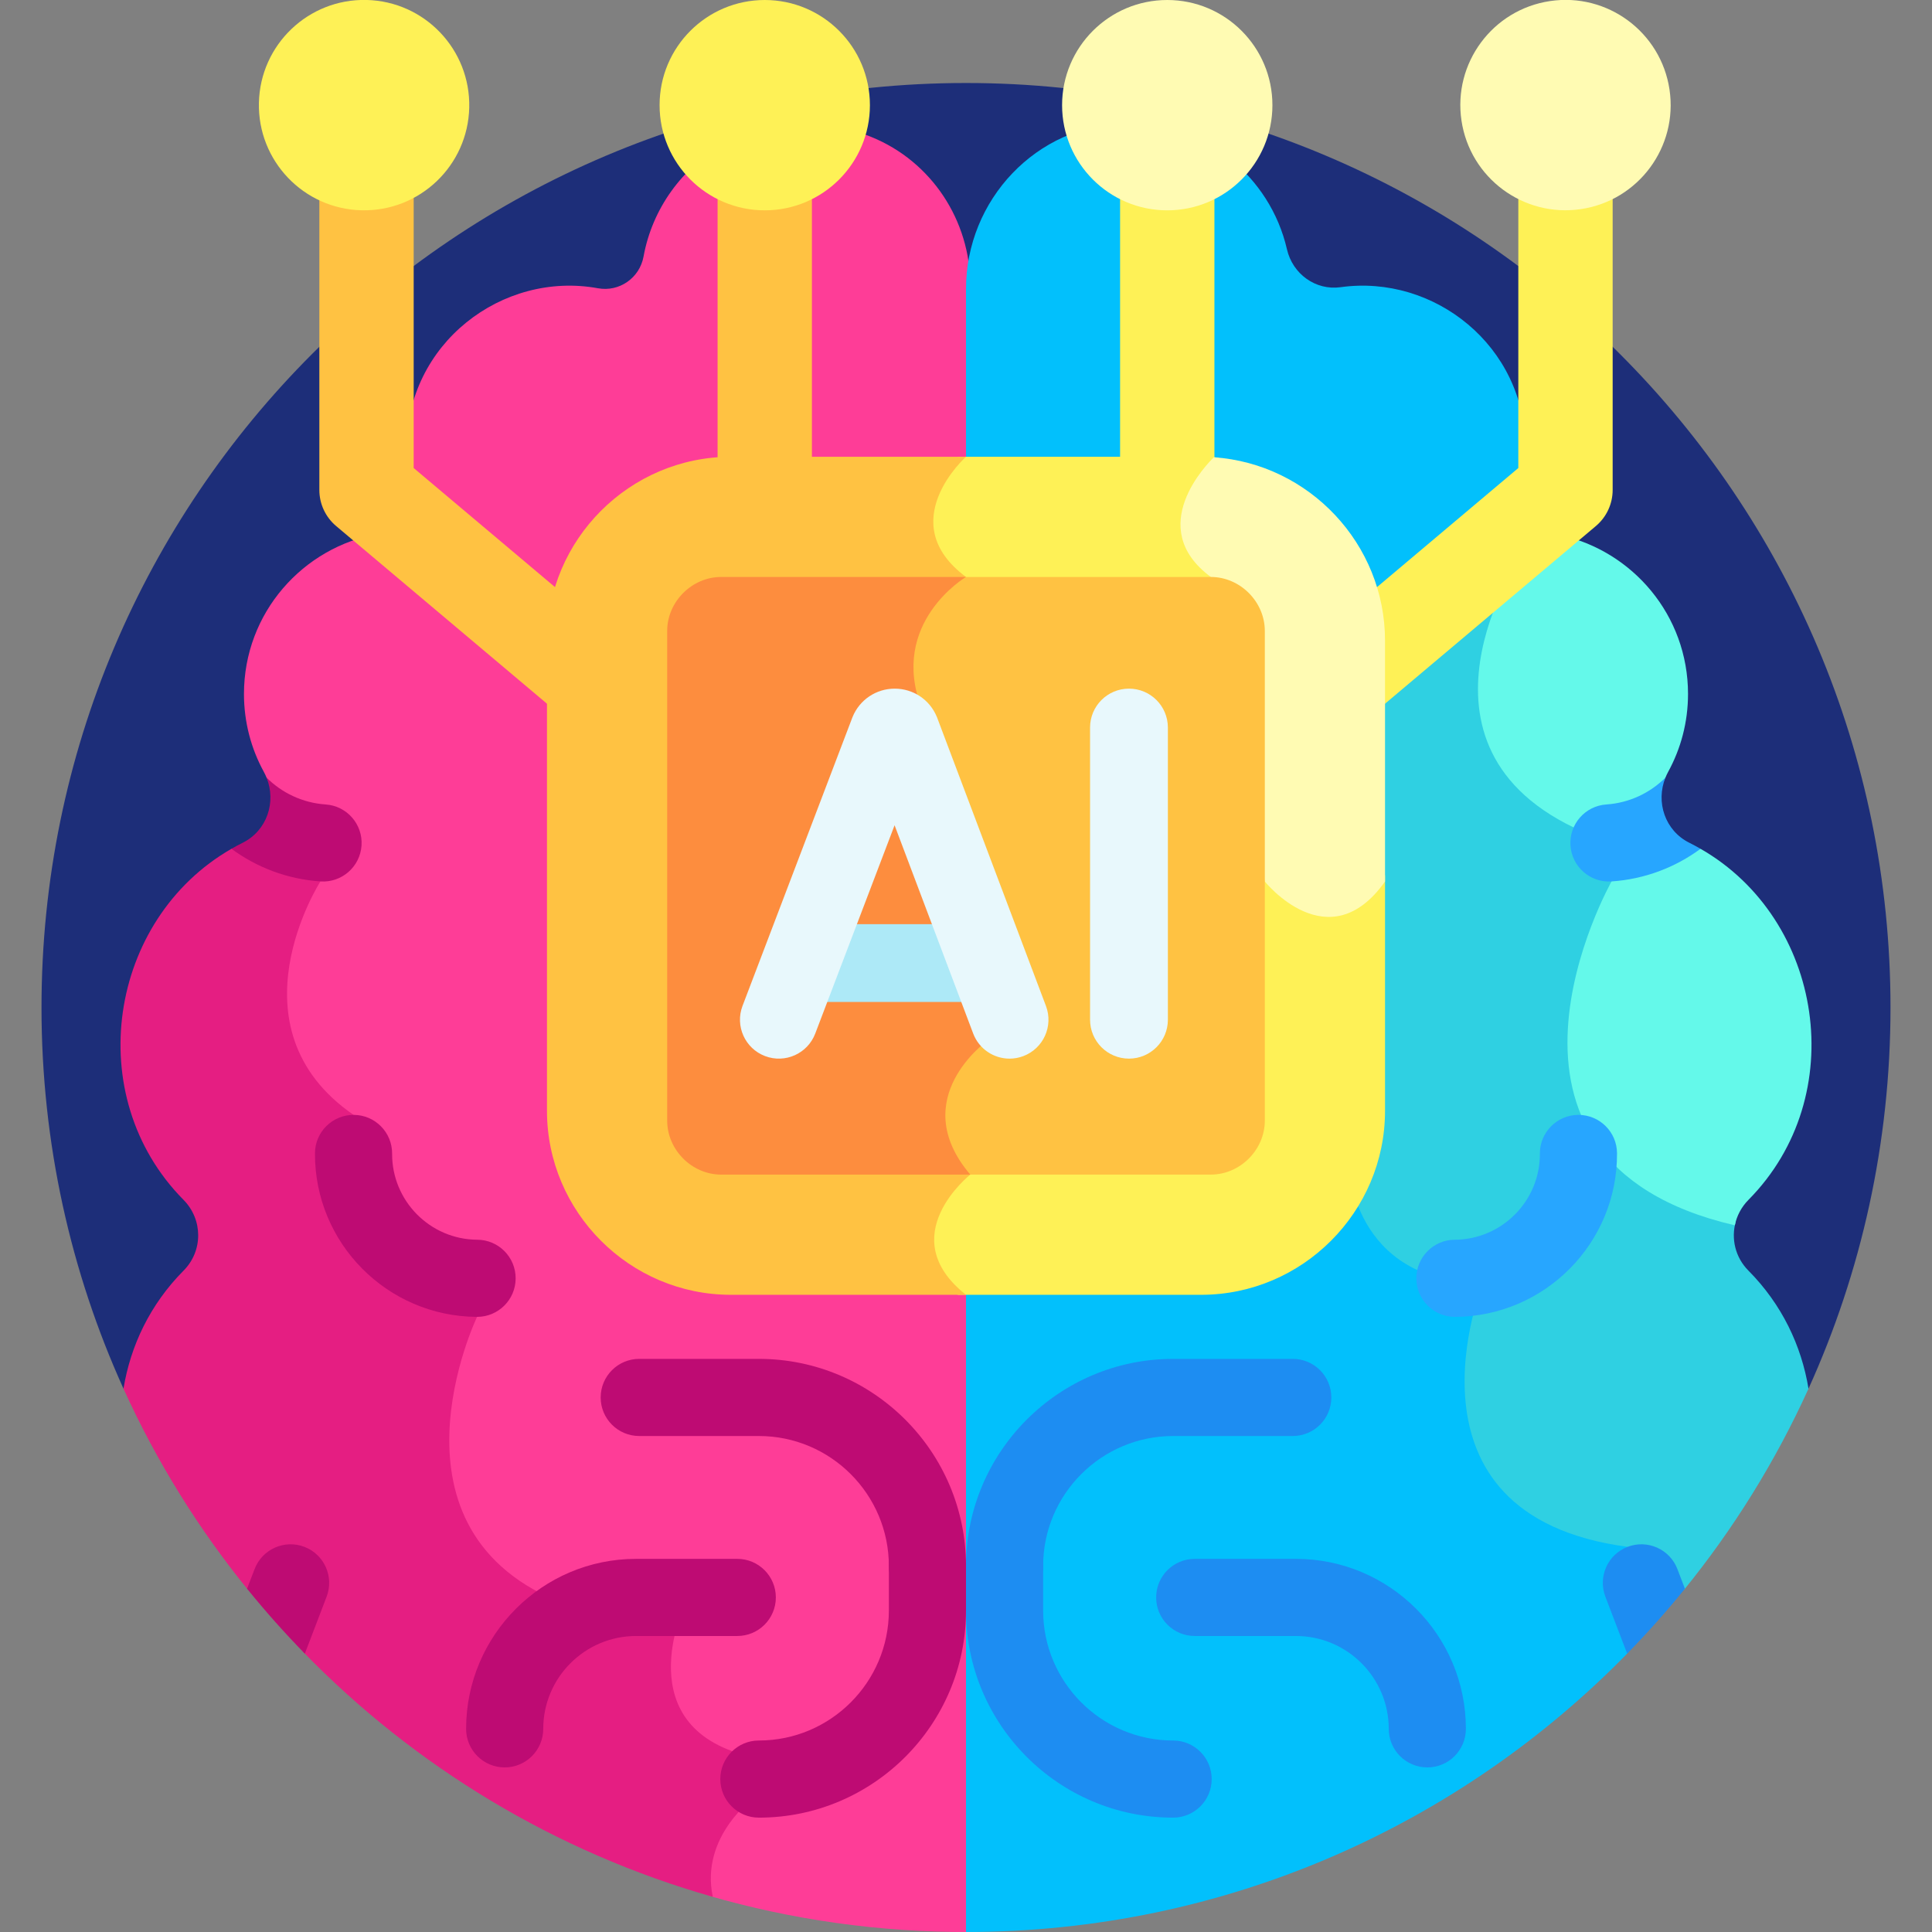 <svg id="Capa_1" enable-background="new 0 0 512 512" height="512" viewBox="0 0 512 512" width="512" xmlns="http://www.w3.org/2000/svg"><rect x="0" y="0" width="512" height="512" fill="#808080" stroke="none"/><g><path d="m479.273 368.009c13.956-30.799 21.729-64.997 21.729-101.012 0-135.311-109.691-245.002-245.002-245.002s-245.002 109.692-245.002 245.003c0 36.014 7.773 70.212 21.729 101.012h446.546z" fill="#1d2e79"/><path d="m257.136 75.604c0-17.19-10.286-32.833-26.212-39.303-28.678-11.652-55.754 6.269-60.376 31.683-1.031 5.668-6.418 9.443-12.086 8.408-25.279-4.619-50.735 14.576-50.735 42.42 0 3.434.402 6.773 1.162 9.974 1.411 5.946-2.51 11.631-8.531 12.672-20.037 3.465-35.703 20.925-35.703 42.45 0 7.489 1.914 14.53 5.278 20.662.271.493.499.998.706 1.507.015.02 10.49 13.915-6.411 18.252l16.438 185.6 107.151 92.455c21.99 6.36 45.253 9.722 69.319 9.613l20.721-199.306z" fill="#fe3d97"/><path d="m181.5 425.227h-31.5c-51-19.273-23.568-76.243-23.568-76.243-36.449-13.485-32.739-53.529-32.739-53.529-33.64-23.211-8.776-61.869-8.776-61.869l-18.331-9.977c-1.468.54-3.197.994-5.248 1.33-32.603 18.699-39.905 65.542-12.716 93.018 5.178 5.232 5.217 13.544.03 18.767-8.872 8.935-14.062 19.905-15.926 31.285 8.74 19.288 19.912 37.236 33.114 53.467l10.517-1.602 4.043 17.961c29.471 30.288 66.713 52.971 108.502 64.848-3.443-16.101 11.098-26.433 11.098-26.433v-10.5c-34.5-7.25-18.5-40.523-18.5-40.523z" fill="#e51e82"/><path d="m463.348 336.725c-3.522-3.547-4.627-8.517-3.357-12.981l-15.491-74.744-32.707-107.697-55.46 36.235-16.391 212.757 106.217 31.183c13.202-16.232 24.374-34.18 33.114-53.467-1.864-11.382-7.053-22.352-15.925-31.286z" fill="#2fd0e2"/><path d="m450.662 224.94s-9.829 2.81-11.996-4.44c-2.166-7.249 2.694-14.422 2.695-14.424.206-.509.435-1.014.705-1.507 3.364-6.133 5.278-13.173 5.278-20.662 0-20.851-14.7-37.887-33.833-42.083-.964-.211-1.873-.535-2.729-.94l-8.846 8.45s-34.414 52.667 22.824 73.167l2.321 11.087s-41.781 73.871 32.667 91.135c.504-2.468 1.712-4.827 3.629-6.764 27.19-27.478 19.889-74.321-12.715-93.019z" fill="#64f9ea"/><path d="m431.335 409.929c-63.333-8.404-38.335-69.929-38.335-69.929-35 0-35.667-31.862-35.667-31.862v-130.138l48.513-41.229c-2.038-2.816 6.413-7.148 7.09-10.814.471-2.55-8.663-4.46-8.663-7.147 0-27.203-24.298-46.151-48.99-42.701-6.643.928-12.724-3.514-14.227-10.051-4.427-19.254-21.838-33.737-42.73-33.385-23.64.399-42.326 20.294-42.326 43.939v435.388c68.867 0 131.09-28.42 175.599-74.164l3.213-20.898z" fill="#02c0fc"/><path d="m414.87 38.5-12.5 12.278v73.253l-38.7 32.61-6.004 20.026 7.88 11.086 57.379-48.349c2.818-2.376 4.445-5.873 4.445-9.559v-79.067z" fill="#fef156"/><path d="m310.75 41-13.917 9.778v71.768l10.417 11.204 14.583-11.058v-71.914z" fill="#fef156"/><path d="m197.25 41-7.083 9.778v71.914l15.583 7.058 9.417-7.204v-71.768z" fill="#ffc242"/><path d="m148.33 156.641-38.7-32.609v-73.61l-13.797-9.422-11.203 10.119v78.725c0 3.686 1.627 7.184 4.445 9.559l57.379 48.349 9.213-12.752z" fill="#ffc242"/><g><path d="m126.432 348.984c5.619 0 10.19-4.54 10.22-10.167.03-5.645-4.522-10.245-10.167-10.275-12.512-.067-22.637-10.3-22.57-22.811.03-5.645-4.522-10.245-10.167-10.275-.018 0-.037 0-.056 0-5.62 0-10.19 4.54-10.22 10.167-.126 23.783 19.12 43.235 42.903 43.362.02-.001.039-.001.057-.001z" fill="#be0b73"/></g><g><g><path d="m245.779 425.227c5.645 0 10.221-4.576 10.221-10.221 0-30.266-24.624-54.89-54.89-54.89h-31.706c-5.645 0-10.221 4.576-10.221 10.221s4.576 10.221 10.221 10.221h31.706c18.995 0 34.448 15.454 34.448 34.448 0 5.645 4.576 10.221 10.221 10.221z" fill="#be0b73"/></g><g><path d="m201.11 481.695c30.266 0 54.89-24.624 54.89-54.891v-11.798c0-5.645-4.576-10.221-10.221-10.221s-10.221 4.576-10.221 10.221v11.798c0 18.995-15.454 34.449-34.448 34.449-5.645 0-10.221 4.576-10.221 10.221s4.576 10.221 10.221 10.221z" fill="#be0b73"/></g></g><g><path d="m133.745 468.383c5.645 0 10.221-4.576 10.221-10.221 0-13.568 11.038-24.606 24.606-24.606h26.814c5.645 0 10.221-4.576 10.221-10.221s-4.576-10.221-10.221-10.221h-26.814c-24.839 0-45.048 20.208-45.048 45.048 0 5.645 4.576 10.221 10.221 10.221z" fill="#be0b73"/></g><path d="m80.666 409.929c-5.274-2.017-11.181.623-13.198 5.896l-1.99 5.205c4.834 5.972 9.942 11.713 15.307 17.203l5.777-15.105c2.015-5.274-.624-11.183-5.896-13.199z" fill="#be0b73"/><g><path d="m385.568 348.984c-5.62 0-10.19-4.54-10.22-10.167-.03-5.645 4.522-10.245 10.167-10.275 12.512-.067 22.637-10.3 22.57-22.811-.03-5.645 4.522-10.245 10.167-10.275h.056c5.62 0 10.19 4.54 10.22 10.167.126 23.783-19.12 43.235-42.903 43.362-.02-.001-.039-.001-.057-.001z" fill="#27a6ff"/></g><g><g><path d="m266.221 425.227c-5.645 0-10.221-4.576-10.221-10.221 0-30.266 24.624-54.89 54.89-54.89h31.706c5.645 0 10.221 4.576 10.221 10.221s-4.576 10.221-10.221 10.221h-31.706c-18.995 0-34.448 15.454-34.448 34.448 0 5.645-4.576 10.221-10.221 10.221z" fill="#1d8df2"/></g><g><path d="m310.89 481.695c-30.266 0-54.89-24.624-54.89-54.891v-11.798c0-5.645 4.576-10.221 10.221-10.221s10.221 4.576 10.221 10.221v11.798c0 18.995 15.453 34.449 34.448 34.449 5.645 0 10.221 4.576 10.221 10.221s-4.576 10.221-10.221 10.221z" fill="#1d8df2"/></g></g><g><path d="m378.255 468.383c-5.645 0-10.221-4.576-10.221-10.221 0-13.568-11.038-24.606-24.606-24.606h-26.814c-5.645 0-10.221-4.576-10.221-10.221s4.576-10.221 10.221-10.221h26.814c24.839 0 45.048 20.208 45.048 45.048 0 5.645-4.576 10.221-10.221 10.221z" fill="#1d8df2"/></g><path d="m447.672 223.332c-6.414-3.191-8.938-10.769-6.31-17.256-4.056 4.039-9.522 6.697-15.668 7.116-5.632.383-9.887 5.26-9.503 10.892.383 5.632 5.259 9.887 10.891 9.503 8.846-.602 16.92-3.743 23.58-8.647-.976-.56-1.969-1.1-2.99-1.608z" fill="#27a6ff"/><path d="m64.328 223.332c6.414-3.191 8.938-10.769 6.31-17.256 4.056 4.039 9.522 6.697 15.668 7.116 5.632.383 9.887 5.26 9.503 10.892-.383 5.632-5.259 9.887-10.892 9.503-8.845-.602-16.92-3.743-23.58-8.647.977-.56 1.97-1.1 2.991-1.608z" fill="#be0b73"/><path d="m444.532 415.825c-2.016-5.272-7.924-7.912-13.198-5.896-5.272 2.016-7.912 7.925-5.896 13.198l5.777 15.105c5.365-5.489 10.473-11.23 15.307-17.203z" fill="#1d8df2"/><path d="m347.75 162.25-24.912-40.984c-1.495-.14-3.006-.22-4.536-.22h-64.302l-23.463 15.928v200.276l23.463 5.888h64.302c26.809 0 48.744-21.935 48.744-48.744 0-20.655 0-41.464 0-62.33z" fill="#fef156"/><path d="m321.695 121.178c-1.646 1.587-18.556 18.612-.817 31.724l14.312 80.708s16.902 21.111 31.856 0v-63.82c0-25.668-20.111-46.853-45.351-48.612z" fill="#fffbb3"/><path d="m256 121.046h-62.302c-26.809 0-48.744 21.935-48.744 48.744v124.604c0 26.809 21.935 48.744 48.744 48.744h62.302c-19.625-15.487 1.136-31.857 1.136-31.857-17.198-20.219 4.614-35.531 4.614-35.531s-8.75-65.25-17.5-87.998 11.75-34.85 11.75-34.85c-19.5-14.473 0-31.856 0-31.856z" fill="#ffc242"/><path d="m320.877 152.902h-66.877l-23.463 8.049v146.049l24.599 4.281h65.742c7.758 0 14.312-6.554 14.312-14.312v-129.754c0-7.759-6.555-14.313-14.313-14.313z" fill="#ffc242"/><path d="m256 152.902h-64.877c-7.758 0-14.312 6.554-14.312 14.312v129.755c0 7.758 6.554 14.312 14.312 14.312h66.013c-17.198-20.219 4.614-35.531 4.614-35.531s-8.75-65.25-17.5-87.998 11.75-34.85 11.75-34.85z" fill="#fd8d3e"/><ellipse cx="96.432" cy="27.87" fill="#fef156" rx="27.87" ry="27.87" transform="matrix(.023 -1 1 .023 66.396 123.65)"/><circle cx="202.667" cy="27.87" fill="#fef156" r="27.87"/><circle cx="309.333" cy="27.87" fill="#fffbb3" r="27.87"/><ellipse cx="414.87" cy="27.87" fill="#fffbb3" rx="27.87" ry="27.87" transform="matrix(.989 -.148 .148 .989 .442 61.686)"/><g><path d="m258.623 265.536h-43.143c-5.694 0-10.311-4.617-10.311-10.311s4.616-10.311 10.311-10.311h43.144c5.694 0 10.31 4.616 10.31 10.311 0 5.694-4.617 10.311-10.311 10.311z" fill="#ade9f7"/></g><g><path d="m267.546 280.551c-4.168 0-8.09-2.544-9.648-6.673l-20.824-55.179-21.026 55.208c-2.026 5.32-7.984 7.992-13.305 5.965-5.321-2.026-7.993-7.984-5.966-13.305l29.074-76.338c.03-.079.06-.156.092-.234 1.861-4.55 6.24-7.493 11.155-7.498h.013c4.911 0 9.289 2.933 11.158 7.476.038.093.076.187.111.282l28.81 76.341c2.011 5.329-.678 11.277-6.005 13.287-1.199.453-2.43.668-3.639.668z" fill="#e8f8fc"/></g><g><path d="m299.189 280.548c-5.694 0-10.31-4.617-10.31-10.311v-77.429c0-5.694 4.617-10.311 10.31-10.311 5.694 0 10.311 4.616 10.311 10.311v77.429c0 5.694-4.617 10.311-10.311 10.311z" fill="#e8f8fc"/></g></g></svg>